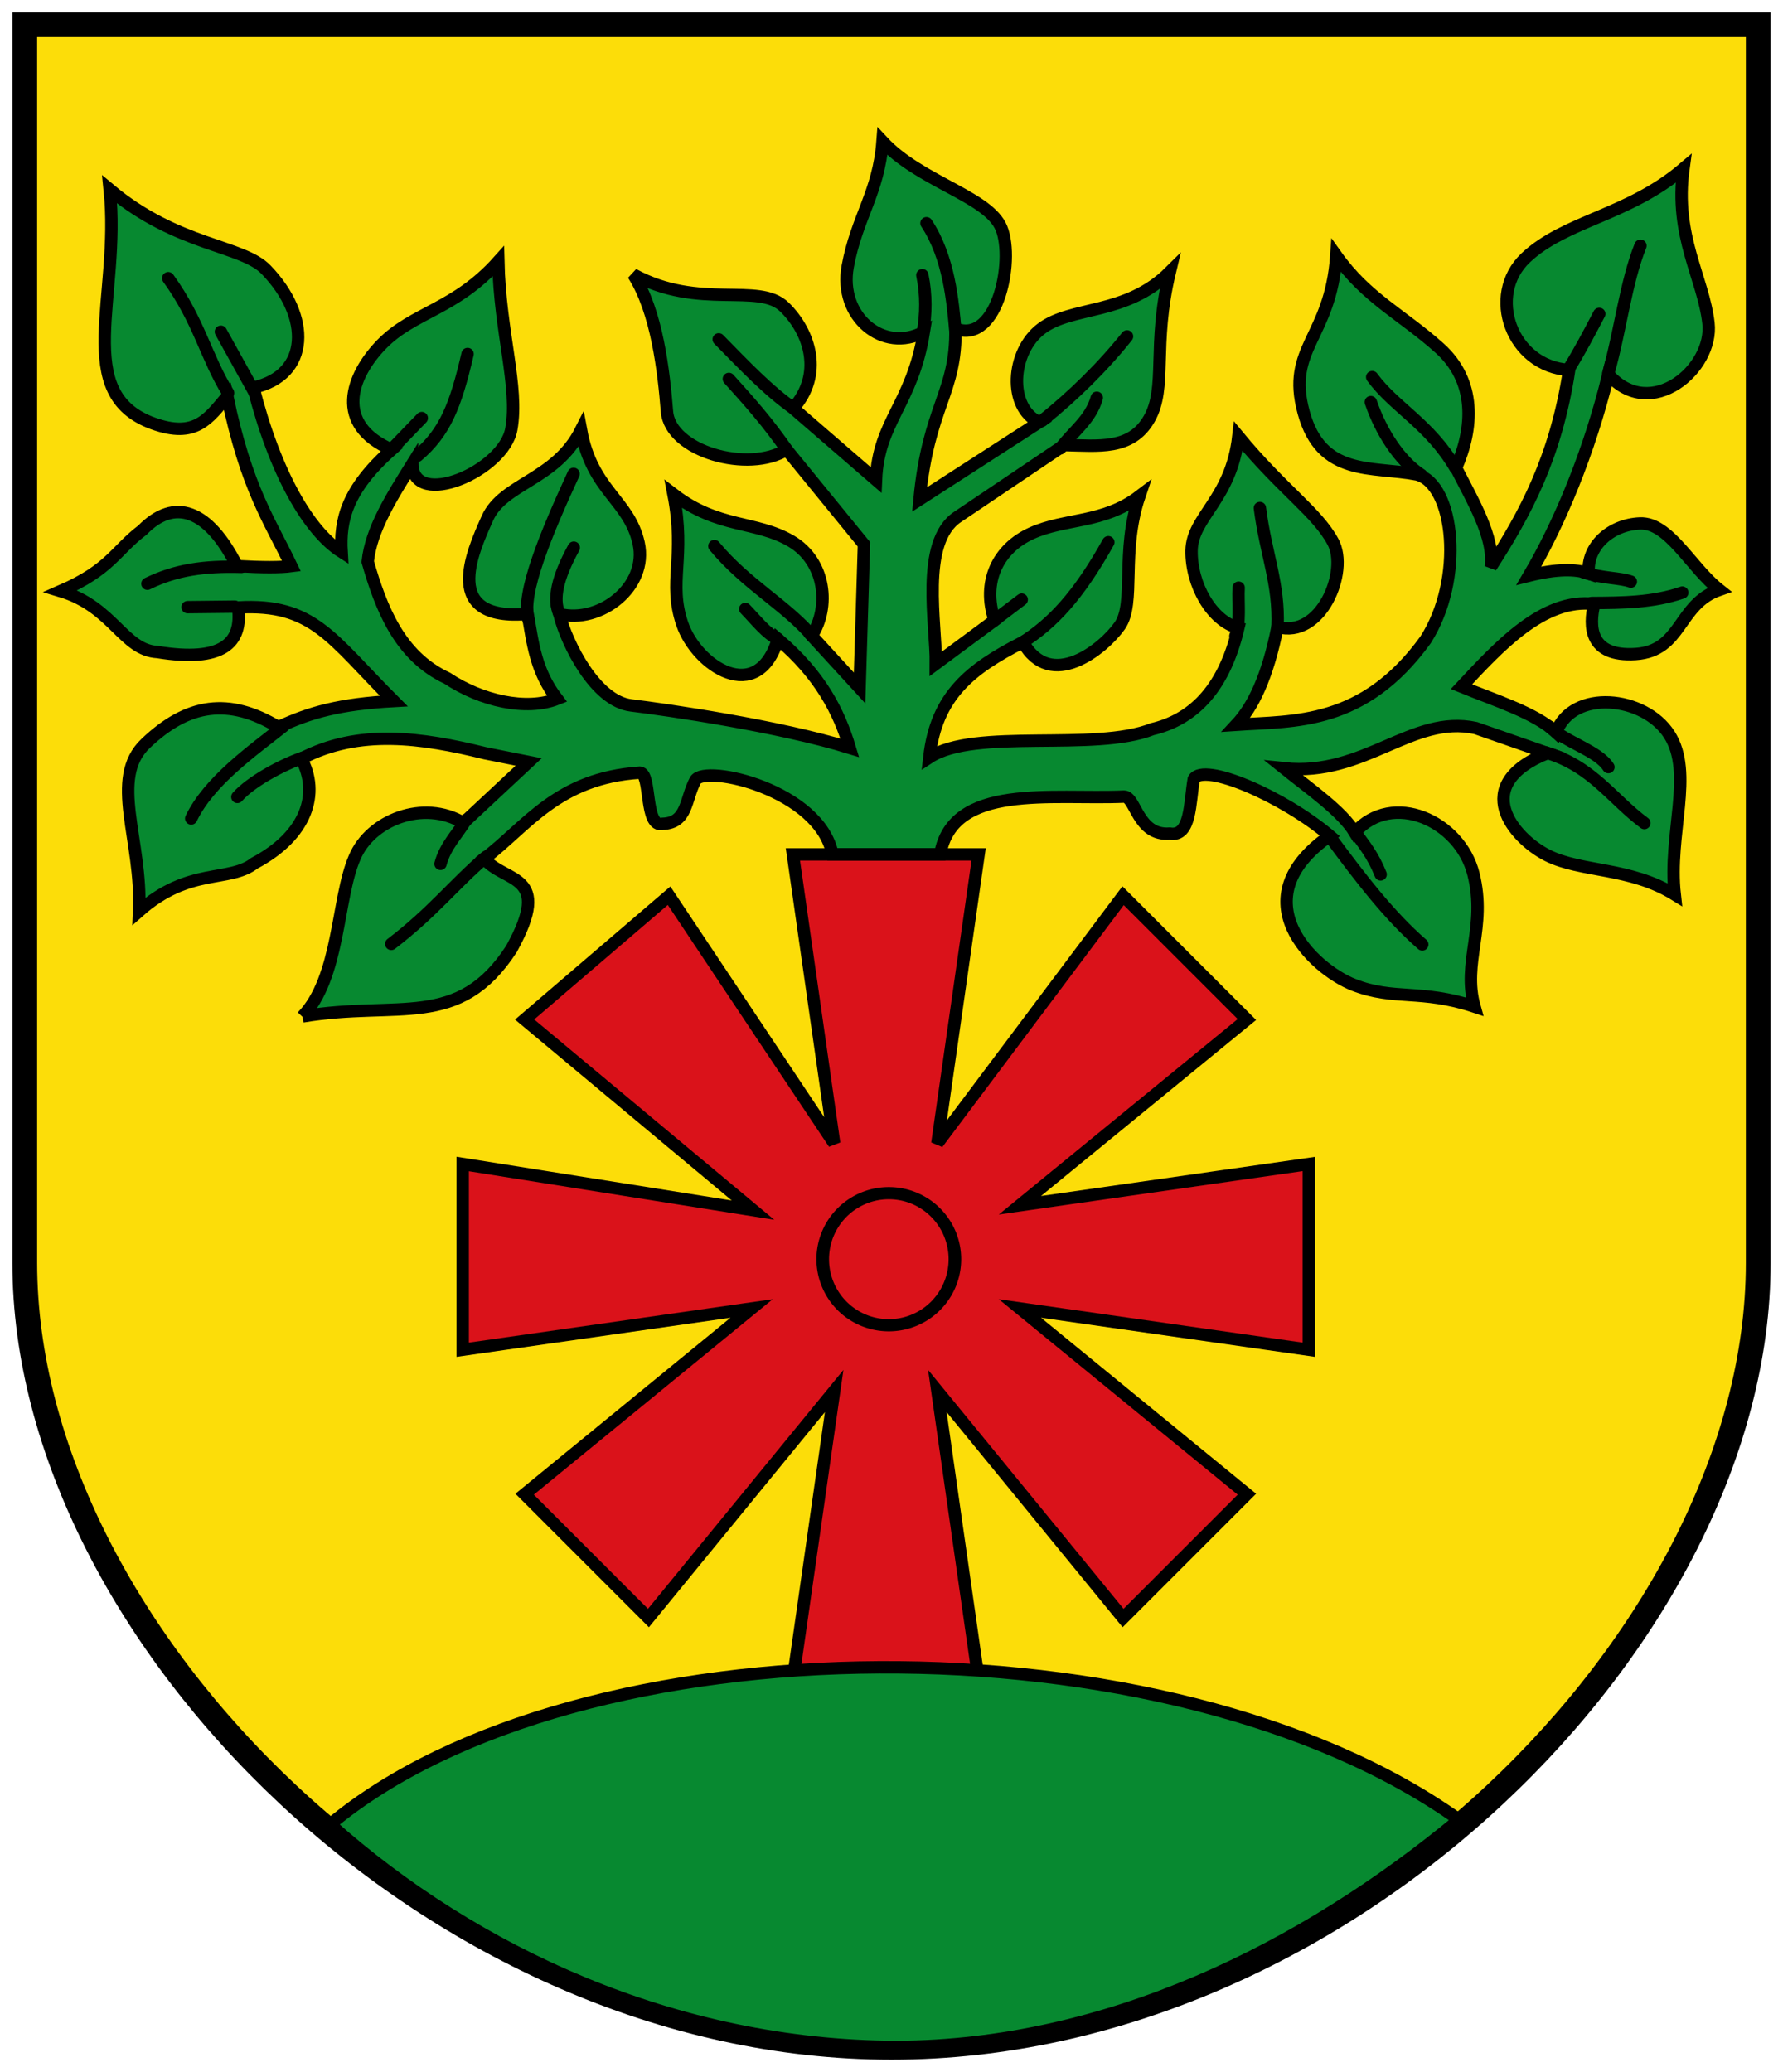 <!-- Created with Inkscape (http://www.inkscape.org/) -->
<svg xmlns:rdf="http://www.w3.org/1999/02/22-rdf-syntax-ns#" xmlns="http://www.w3.org/2000/svg" height="502" width="432" version="1.1" xmlns:cc="http://creativecommons.org/ns#" xmlns:dc="http://purl.org/dc/elements/1.1/">

 <path stroke-linejoin="miter" d="m6,6,420,0v300c0,90-100,190-210,190s-210-100.04-210-190.04z" stroke="#000" stroke-linecap="butt" stroke-dasharray="none" stroke-width="6" fill="#fcdd09"/>
 <path stroke-linejoin="miter" d="M182.45,293.18,127.11,247l35-30,40,60-10-70h45l-10,70,45-60,30,30-55,45,70-10v45l-70-10,55,45-30,30-45-55,10,70h-45l10-70-45,55-30-30,55-45-70,10v-45z" stroke="#000" stroke-linecap="butt" stroke-miterlimit="4" stroke-dasharray="none" stroke-width="3" fill="#da121a"/>
 <path stroke-linejoin="miter" d="m80,442c60-50,203.51-51.119,273.51-1.119-37.839,31.383-85.279,54.835-136.26,55.036-53.79-0.13-102.54-22.94-137.25-53.92z" stroke="#000" stroke-linecap="butt" stroke-miterlimit="4" stroke-dasharray="none" stroke-width="3" fill="#078930"/>
 <path stroke-linejoin="round" d="m228.85,310.59a15.819,16.347,0,1,1,-31.639,0,15.819,16.347,0,1,1,31.639,0z" transform="matrix(1.012,0,0,0.979,-0.236,1.001)" stroke-dashoffset="0" stroke="#000" stroke-linecap="round" stroke-miterlimit="4" stroke-dasharray="none" stroke-width="3.014" fill="none"/>
 <path stroke-linejoin="miter" d="m73.296,246.25c23.351-3.905,37.767,3.435,50.622-16.347,10.204-18.469-1.561-15.818-6.591-21.883,10.327-7.792,17.656-19.516,37.703-20.829,2.831,0.101,1.049,13.552,5.537,12.392,6.046-0.232,5.424-5.822,7.91-10.546,2.346-3.952,30.138,2.331,33.221,17.929l26.102-0c3.013-17.313,26.975-13.218,44.558-13.974,2.818,0.028,3.264,9.58,11.074,8.964,5.154,0.853,4.806-7.474,5.8-13.183,2.379-4.174,21.599,4.096,32.957,13.71-21.996,15.342-4.018,32.285,5.8,36.121,9.818,3.836,16.224,0.974,29.266,5.273-3.03-10.722,3.012-19.273-0.264-32.166s-19.64-20.249-28.738-10.019c-3.16-5.185-10.68-10.37-17.138-15.556,19.523,2.054,30.981-13.102,46.403-9.755l17.401,6.064c-19.171,7.782-8.165,20.656,0,24.784,8.165,4.127,19.977,2.799,30.848,9.492-1.641-14.617,4.7-29.348-1.318-38.757-6.018-9.41-23.43-11.179-27.42-0.527-5.069-4.722-14.587-7.664-22.938-11.074,8.981-9.586,19.784-21.556,32.166-20.038-1.271,5.281-1.292,12.862,10.019,12.128,11.31-0.734,10.233-12.069,20.301-15.556-6.926-5.46-12.174-16.378-19.247-16.083-7.073,0.295-12.977,5.513-12.392,12.128-3.185-1.143-7.803-1.14-14.501,0.527,7.375-12.496,14.684-29.953,19.247-48.776,10.283,11.663,25.504-1.416,24.256-12.392-1.248-10.976-8.336-21.102-6.064-37.439-13.405,11.392-28.683,12.586-38.23,21.62-9.547,9.034-3.424,26.292,10.546,27.157-3.298,21.419-10.769,34.995-18.983,47.722,0.965-7.119-4.418-16.083-8.437-23.993,4.262-9.667,4.965-20.972-3.955-29.002-8.92-8.03-17.664-12.042-25.047-22.411-1.417,20.004-12.215,22.278-7.91,37.966,4.305,15.688,16.501,12.946,27.42,15.028,9.152,2.325,11.561,25.339,2.109,40.076-15.072,20.818-31.753,19.607-45.876,20.565,4.043-4.326,7.558-11.392,10.019-23.729,10.503,3.037,17.301-13.376,13.446-20.565-3.854-7.189-12.137-12.502-22.938-25.575-1.748,15.292-11.217,19.487-11.337,27.684-0.12,8.197,4.866,17.068,11.337,18.72-3.723,15.779-11.779,22.371-20.829,24.52-14.074,5.59-42.995-0.403-54.049,6.855,1.691-14.902,9.841-21.402,22.674-27.947,6.739,12.117,19.6,1.566,23.465-3.955,3.865-5.521,0.183-17.846,4.746-31.375-8.701,6.625-17.913,5.271-26.102,8.964-8.188,3.693-12.104,11.799-8.964,21.092l-14.237,10.546c0.113-9.442-3.908-29.482,5.273-35.593l25.838-17.401c8.291,0.147,16.174,1.308,20.565-6.328,4.391-7.635,0.705-17.665,5.009-35.593-10.636,10.555-23.687,8.111-31.111,13.71-7.425,5.599-8.185,19.146-0.527,22.674l-29.002,18.72c2.169-22.675,8.973-25.792,8.701-41.394,10.479,4.043,14.617-17.853,10.81-25.047-3.807-7.195-19.604-10.759-28.475-20.301-0.936,12.452-6.227,18.29-8.437,30.32-2.21,12.031,8.561,21.163,18.456,15.819-2.832,17.59-10.992,21.544-11.601,35.857l-20.06-17.349c7.303-8.173,4.158-18.392-2.109-24.52-6.267-6.128-20.62,0.827-36.648-7.91,5.768,8.999,7.392,23.539,8.173,33.221,0.781,9.682,19.732,15.004,29.002,9.228l18.72,22.938-1.055,34.803-11.601-12.655c4.478-6.826,3.493-17.955-5.009-22.938-8.503-4.983-17.665-3.014-28.475-11.337,2.997,15.469-1.354,21.159,2.109,31.375s18.285,20.034,23.202,3.691c10.318,8.789,14.766,17.577,17.401,26.366-17.184-5.301-44.33-9.229-52.995-10.283-8.665-1.054-15.578-14.94-17.401-22.147,9.941,2.475,21.568-6.642,19.247-17.138s-11.267-12.652-13.974-27.42c-6.131,12.165-18.856,12.842-22.674,21.356-3.818,8.514-11.173,24.972,9.755,23.202,1.228,6.855,1.842,13.71,7.119,20.565-7.49,2.953-18.404,0.464-26.629-5.009-11.595-5.394-16.037-17.098-19.247-28.211,0.83-7.91,5.873-15.819,10.81-23.729,0.128,11.144,22.182,1.784,23.993-8.437s-2.774-23.403-3.164-40.603c-10.484,11.694-20.576,12.237-28.211,20.038-7.636,7.801-11.629,19.51,2.373,25.575-10.95,9.702-12.585,17.209-12.128,24.784-8.06-5.12-16.16-19.24-21.382-39.819,13.748-3.018,14.004-17.201,3.164-28.474-5.713-6.094-21.444-5.667-37.967-19.511,2.707,26.082-9.405,49.478,10.546,56.686,10.198,3.665,13.32-1.111,17.929-6.591,4.675,22.381,10.221,29.967,15.556,41.13-2.637,0.352-7.031,0.352-13.183,0-7.014-13.883-15.221-16.602-22.938-8.701-6.501,4.917-7.727,9.54-19.774,14.765,12.769,3.854,15.168,14.336,23.465,14.765,15.726,2.545,20.627-2.127,19.511-10.81,18.243-1.025,22.46,7.431,37.703,22.674-13.097,0.732-20.301,2.754-27.947,6.328-12.01-7.268-21.975-5.782-32.166,3.955-8.967,8.525-0.791,23.377-1.582,40.603,12.166-10.733,21.779-6.825,27.947-11.601,12.745-6.767,15.885-16.962,11.337-25.311,13.993-7.316,29.176-5.115,44.558-1.318l10.546,2.109-15.819,14.765c-9.65-5.8-22.587-0.704-26.366,8.437-4.31,9.922-3.559,29.058-12.655,38.494z" stroke="#000" stroke-linecap="butt" stroke-miterlimit="4" stroke-dasharray="none" stroke-width="3" fill="#078930"/>
 <path stroke-linejoin="round" d="m299.32,154.1c1.272-3.241,0.601-7.906,0.787-11.725m-205.29-33.453,7.378-7.638m-1.029,9.123c6.641-5.662,9.218-12.084,12.124-24.644m-58.023,9.439c-5.408-8.742-6.958-17.352-14.505-27.808m20.931,27.732-8.177-14.757m-17.797,61.048c6.899-3.36,13.699-4.335,22.802-4.079m-13.074,9.758,11.465-0.124m-10.586,51.32c4.348-9.038,14.736-16.324,22.372-22.372m-11.186,17.152c3.109-3.531,10.316-7.561,15.847-9.508m33.371,25.728c1.174-4.419,4.081-7.105,6.152-10.627m-18.084,30.016c10.123-7.731,15.129-14.397,22.931-21.067m265.94-68.952c4.662,1.494,8.877,1.3,11.465,2.249m-60.623,70.931c-1.864-4.702-4.133-7.38-6.332-10.407m61.523-15.589c-2.519-3.968-10.208-5.929-14.241-9.748m-247.43-25.97c-1.856-6.23,4.427-21.2,10.938-35.322m-3.499,33.823c-1.488-3.565-0.494-8.544,3.555-15.943m49.46,22.101c-2.638-1.102-5.276-4.516-7.914-7.243m16.38,6.755c-6.34-7.572-16.156-12.687-23.863-21.999m17.879-22.84c-4.791-7.018-9.582-12.359-14.373-17.657m15.883,7.273c-6.12-4.181-12.23-10.645-18.34-16.862m49.475-1.709c0.767-4.449,0.853-9.034-0.136-13.834m7.989,13.243c-0.63-6.656-1.48-17.51-6.99-25.831m28.033,47.84c7.364-5.899,14.599-12.932,20.561-20.426m-16.155,27.122c3.014-4.027,7.376-6.976,8.829-12.252m78.653,18.712c-5.315-3.432-9.813-10.474-12.264-17.657m20.504,15.954c-6.21-10.63-14.81-14.675-20.17-22.011m47.633-2.01c2.596-4.199,4.851-8.462,7.378-13.307m2.211,14.335c2.891-10.134,4.224-22.02,7.774-30.84m-11.821,86.552c7.433-0.046,14.868-0.083,21.958-2.53m-33.121,38.724c11.288,3.297,16.092,11.31,23.935,17.112m-76.558,2.807c7.847,10.666,14.902,19.803,22.749,26.604m-35.071-76.969c0.425-10.511-2.83-17.462-4.276-28.764m-64.823,27.59,7.115-5.397m-0.049,10.508c7.583-4.755,13.848-11.536,21.035-24.413" stroke="#000" stroke-linecap="round" stroke-miterlimit="4" stroke-dasharray="none" stroke-width="3" fill="none"/>
</svg>
